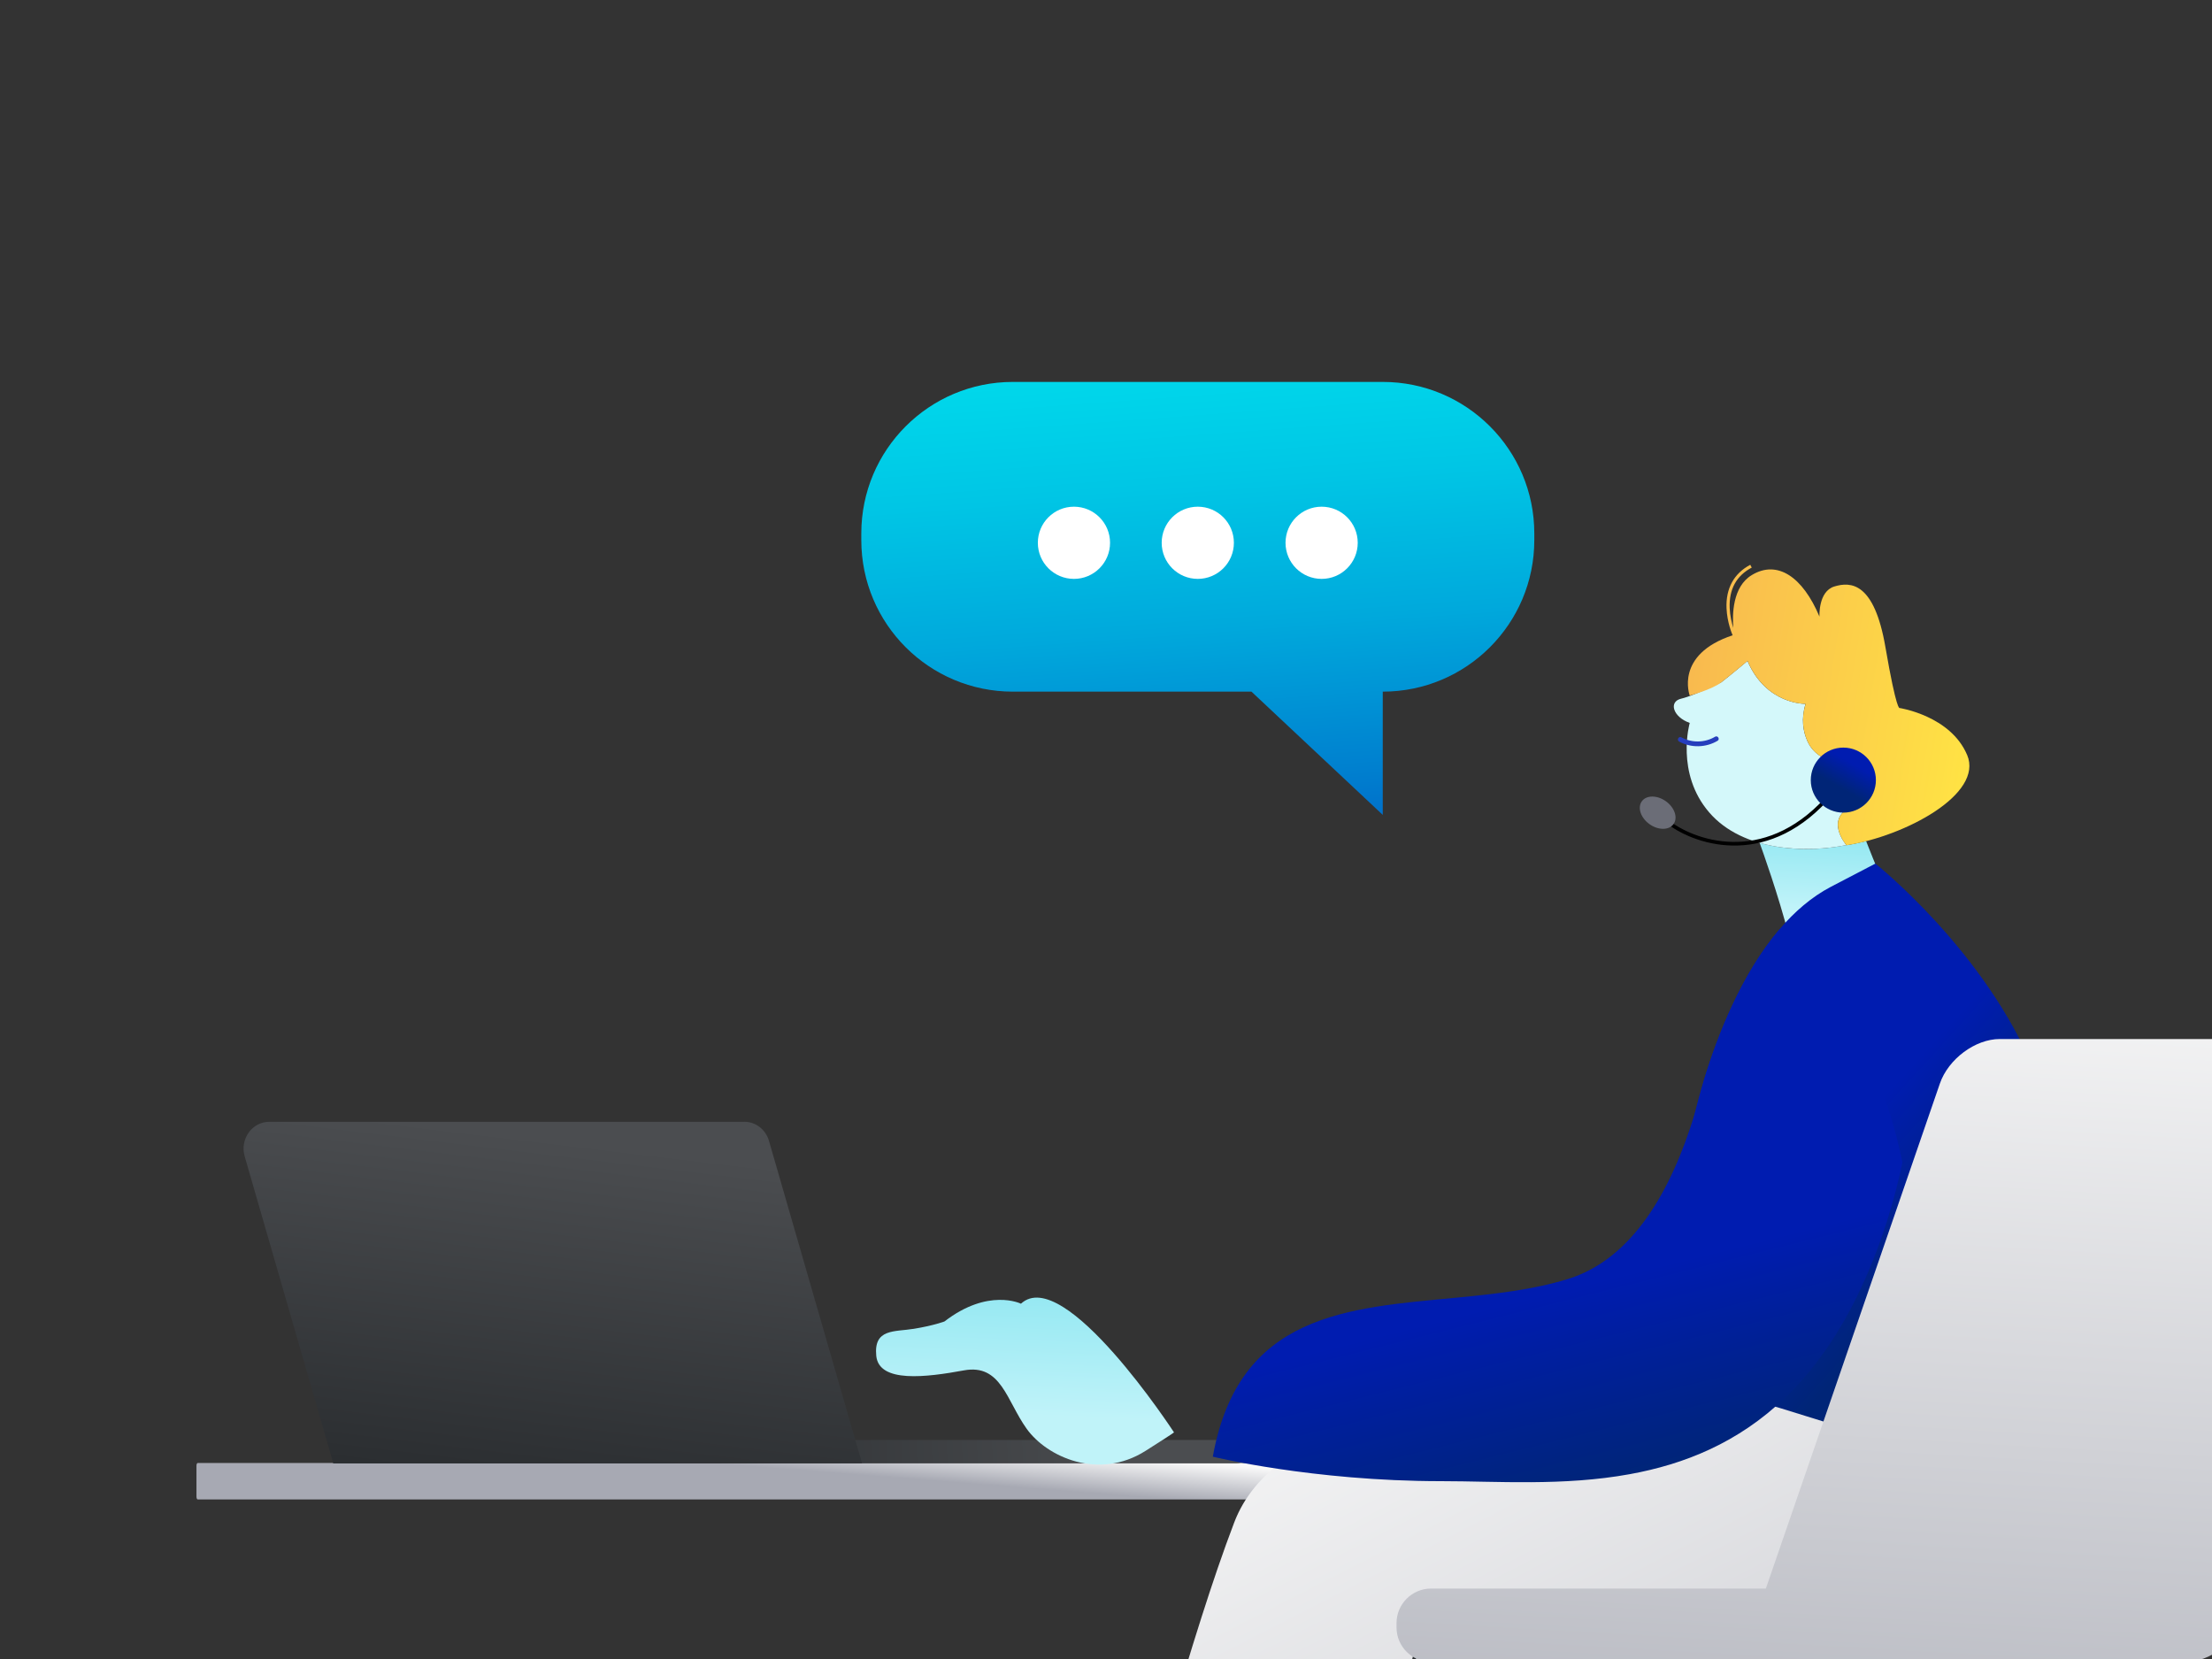 <svg width="608" height="456" viewBox="0 0 608 456" fill="none" xmlns="http://www.w3.org/2000/svg">
<rect x="0" y="0" width="608" height="456" fill="#333333" stroke="none"/>
<g clip-path="url(#clip0_7447_372741)">
<path d="M425.411 402.128H54.33C54.148 402.128 54 402.474 54 402.901V411.364C54 411.791 54.148 412.137 54.33 412.137H425.411C425.593 412.137 425.741 411.791 425.741 411.364V402.901C425.741 402.474 425.593 402.128 425.411 402.128Z" fill="url(#paint0_linear_7447_372741)"/>
<path d="M91.602 395.803H339.927C341.694 395.803 343.127 397.234 343.127 399C343.127 400.766 341.694 402.198 339.927 402.198H91.602V395.803Z" fill="url(#paint1_linear_7447_372741)"/>
<path d="M204.586 308.341H74.021C69.282 308.341 65.883 313.105 67.251 317.841L91.608 402.2H236.946L211.363 313.582C210.465 310.47 207.715 308.334 204.593 308.334L204.586 308.341Z" fill="url(#paint2_linear_7447_372741)"/>
<path d="M518.668 245.199C505.948 261.884 491.767 257.448 491.767 257.448C488.774 245.854 484.398 233.698 483.664 231.676C491.859 234.011 500.924 233.62 507.508 232.281C507.515 232.309 507.53 232.309 507.53 232.309C509.276 232.046 511.093 231.669 512.931 231.191C515.204 237.059 518.668 245.192 518.668 245.192V245.199Z" fill="url(#paint3_linear_7447_372741)"/>
<path d="M508.288 221.982C501.988 225.543 507.098 231.802 507.511 232.279C496.687 234.487 479.128 234.11 469.814 223.321C460.464 212.503 464.448 198.702 464.448 198.702C459.844 197.093 458.547 192.848 462.125 192.03C463.179 191.78 464.569 191.296 466.001 190.712C469.422 189.366 473.078 187.572 473.078 187.572C473.092 187.557 473.106 187.55 473.12 187.543C475.693 185.542 480.325 181.668 480.325 181.668C485.491 193.753 496.288 193.461 496.288 193.461C495.012 197.627 495.603 201.095 496.822 203.78C498.447 207.376 502.238 209.633 506.143 209.107C508.352 208.807 511.929 208.451 513.362 211.022C515.706 215.217 514.837 218.293 508.288 221.982Z" fill="url(#paint4_linear_7447_372741)"/>
<path d="M461.529 203.829C464.807 205.624 468.912 205.524 472.112 203.608C472.839 203.174 472.133 202.063 471.413 202.497C468.606 204.178 465.021 204.235 462.149 202.668C461.408 202.262 460.788 203.416 461.529 203.822V203.829Z" fill="url(#paint5_linear_7447_372741)"/>
<path d="M540.684 207.497C536.13 196.722 522.135 194.607 522.135 194.607C522.135 194.607 521.301 195.675 518.229 177.843C515.158 160.004 508.702 159.833 504.205 161.201C499.709 162.568 500.108 169.483 500.108 169.483C495.49 158.516 488.513 153.809 481.487 158.075C476.178 161.293 476.135 168.999 476.427 172.581C476.007 171.256 475.515 169.276 475.43 167.111C475.223 161.984 477.261 158.253 481.494 156.009L481.088 155.24C476.591 157.619 474.339 161.749 474.56 167.176C474.724 171.071 476.078 174.261 476.242 174.617C460.194 179.916 464.448 191.189 464.448 191.189C464.448 191.189 470.563 189.544 473.135 187.543C475.708 185.542 480.34 181.675 480.34 181.675C485.506 193.76 496.302 193.468 496.302 193.468C495.02 197.634 495.618 201.102 496.83 203.794C498.454 207.383 502.245 209.647 506.151 209.113C508.367 208.814 511.937 208.465 513.369 211.029C515.714 215.223 514.852 218.293 508.296 221.996C501.739 225.692 507.54 232.329 507.54 232.329C523.702 229.808 545.252 218.285 540.698 207.511L540.684 207.497Z" fill="url(#paint6_linear_7447_372741)"/>
<path d="M504.599 439.731C448.01 439.731 444.177 469.021 421.957 542.463C399.738 615.898 333.5 607.73 333.5 607.73C333.5 607.73 346.377 567.815 358.37 531.318C370.357 494.829 381.972 448.853 394.087 417.099C394.215 416.75 394.35 416.415 394.493 416.081C394.593 415.824 394.7 415.575 394.814 415.333C395.498 413.795 396.282 412.349 397.137 410.975L397.6 410.27C398.911 408.29 400.408 406.481 402.04 404.822C402.268 404.594 402.503 404.359 402.731 404.138C421.679 385.901 458.101 387.218 458.101 387.218L605.734 382.461C610.138 455.391 561.181 439.724 504.599 439.724V439.731Z" fill="url(#paint7_linear_7447_372741)"/>
<path d="M449.732 441.161C393.143 441.161 389.309 470.451 367.09 543.894C344.871 617.329 278.633 609.161 278.633 609.161C278.633 609.161 291.51 569.246 303.503 532.749C315.489 496.259 327.105 450.284 339.22 418.53C339.348 418.181 339.483 417.846 339.626 417.511C339.726 417.255 339.832 417.006 339.946 416.764C340.63 415.225 341.414 413.78 342.27 412.405L342.733 411.7C344.044 409.721 345.54 407.912 347.172 406.253C347.4 406.025 347.636 405.79 347.864 405.569C366.812 387.331 403.234 388.649 403.234 388.649L550.867 383.892C555.271 456.821 506.314 441.154 449.732 441.154V441.161Z" fill="url(#paint8_linear_7447_372741)"/>
<path d="M588.562 401.298C588.562 401.298 563.621 418.247 536.684 404.289C522.011 396.684 504.858 391.927 489.623 387.134C476.881 383.125 464.838 384.072 454.555 386.002L464.816 310.544C464.816 310.544 465.109 309.02 465.736 306.406C466.327 303.964 467.204 300.595 468.422 296.636C472.042 284.765 478.648 267.695 489.181 255.361C493.25 250.604 497.903 246.559 503.198 243.774L515.476 237.372C515.476 237.372 545.827 261.471 559.217 294.492C572.607 327.521 590.565 370.392 588.569 401.298H588.562Z" fill="url(#paint9_linear_7447_372741)"/>
<path d="M322.675 393.684C322.675 393.684 292.489 347.395 280.624 358.341C280.624 358.341 271.652 353.911 259.595 363.226C259.595 363.226 256.594 364.358 251.228 365.234C245.862 366.117 240.119 365.113 240.853 372.669C241.587 380.225 254.678 378.551 264.939 376.671C275.201 374.784 276.676 385.053 282.227 392.765C287.779 400.471 301.988 406.944 314.858 398.797C323.894 393.079 322.675 393.691 322.675 393.691V393.684Z" fill="url(#paint10_linear_7447_372741)"/>
<path d="M522.894 319.526C520.849 329.346 517.435 341.253 511.72 353.601C505.677 366.69 498.544 376.61 490.712 384.137C477.75 396.607 462.906 402.489 447.941 405.202C429.762 408.514 411.427 407.118 396.155 407.118C360.71 407.118 333.359 400.388 333.359 400.388C340.464 360.986 370.252 359.562 400.495 356.663C410.878 355.674 421.303 354.513 430.895 351.572C448.761 346.095 459.35 327.224 465.735 306.408C466.726 303.189 467.609 299.921 468.422 296.638C472.042 284.766 478.648 267.696 489.18 255.362C506.397 272.767 518.084 295.541 522.901 319.526H522.894Z" fill="url(#paint11_linear_7447_372741)"/>
<path d="M556.732 681.253C556.54 681.253 556.355 681.09 556.283 680.812L490.958 451.227C490.858 450.864 490.972 450.451 491.222 450.301C491.478 450.145 491.756 450.323 491.863 450.686L557.188 680.271C557.288 680.634 557.174 681.047 556.925 681.196C556.861 681.232 556.804 681.253 556.739 681.253H556.732Z" fill="#2B2E31"/>
<path d="M666.139 681.253C665.947 681.253 665.762 681.09 665.69 680.812L600.372 451.227C600.272 450.864 600.386 450.451 600.636 450.301C600.885 450.145 601.17 450.323 601.277 450.686L666.595 680.271C666.695 680.634 666.581 681.047 666.332 681.196C666.268 681.232 666.211 681.253 666.146 681.253H666.139Z" fill="#2B2E31"/>
<path d="M328.839 681.255C328.775 681.255 328.718 681.234 328.654 681.198C328.405 681.041 328.284 680.6 328.391 680.215L389.683 450.346C389.782 449.961 390.067 449.769 390.324 449.94C390.573 450.096 390.695 450.538 390.588 450.922L329.296 680.799C329.217 681.091 329.032 681.269 328.847 681.269L328.839 681.255Z" fill="#2B2E31"/>
<path d="M438.246 681.253C438.182 681.253 438.125 681.232 438.06 681.196C437.811 681.04 437.69 680.598 437.797 680.214L503.122 435.232C503.222 434.848 503.507 434.656 503.764 434.826C504.013 434.983 504.134 435.425 504.027 435.809L438.702 680.798C438.623 681.089 438.445 681.268 438.253 681.268L438.246 681.253Z" fill="#2B2E31"/>
<path d="M659.656 285.591H549.657C542.923 285.591 535.519 291.096 533.203 297.826L507.42 372.649L506.65 374.886L485.372 436.635H393.344C388.128 436.635 383.859 440.9 383.859 446.113V447.345C383.859 452.558 388.128 456.824 393.344 456.824H600.652C607.386 456.824 614.79 451.319 617.106 444.589L667.68 297.818C669.996 291.089 666.383 285.584 659.656 285.584V285.591Z" fill="url(#paint12_linear_7447_372741)"/>
<path d="M343.983 190.107H278.396C255.395 190.107 236.742 171.46 236.742 148.463V146.621C236.742 123.625 255.395 104.977 278.396 104.977H380.072C403.073 104.977 421.725 123.625 421.725 146.621V148.463C421.725 171.46 403.073 190.107 380.072 190.107V223.985L343.983 190.107Z" fill="url(#paint13_linear_7447_372741)"/>
<path d="M305.114 149.194C305.114 154.674 300.671 159.116 295.191 159.116C289.71 159.116 285.266 154.674 285.266 149.194C285.266 143.714 289.71 139.271 295.191 139.271C300.671 139.271 305.114 143.714 305.114 149.194Z" fill="white"/>
<path d="M339.153 149.194C339.153 154.674 334.71 159.116 329.23 159.116C323.747 159.116 319.305 154.674 319.305 149.194C319.305 143.714 323.747 139.271 329.23 139.271C334.71 139.271 339.153 143.714 339.153 149.194Z" fill="white"/>
<path d="M373.192 149.194C373.192 154.674 368.75 159.116 363.267 159.116C357.786 159.116 353.344 154.674 353.344 149.194C353.344 143.714 357.786 139.271 363.267 139.271C368.75 139.271 373.192 143.714 373.192 149.194Z" fill="white"/>
<path d="M458.828 226.227C466.583 231.986 486.39 238.381 503.571 217.886" stroke="black"/>
<path d="M459.999 226.504C461.245 224.768 460.301 221.963 457.891 220.237C455.481 218.512 452.518 218.52 451.272 220.256C450.026 221.991 450.969 224.797 453.379 226.523C455.789 228.248 458.753 228.24 459.999 226.504Z" fill="#6B6D77"/>
<path d="M506.667 223.362C511.609 223.362 515.616 219.361 515.616 214.425C515.616 209.489 511.609 205.488 506.667 205.488C501.725 205.488 497.719 209.489 497.719 214.425C497.719 219.361 501.725 223.362 506.667 223.362Z" fill="url(#paint14_linear_7447_372741)"/>
</g>
<defs>
<linearGradient id="paint0_linear_7447_372741" x1="474.653" y1="427.527" x2="476.001" y2="410.304" gradientUnits="userSpaceOnUse">
<stop offset="0.2" stop-color="#A7A9B3"/>
<stop offset="0.81" stop-color="#F9F9F9"/>
</linearGradient>
<linearGradient id="paint1_linear_7447_372741" x1="142.931" y1="402.981" x2="312.045" y2="394.501" gradientUnits="userSpaceOnUse">
<stop offset="0.24" stop-color="#2B2E31"/>
<stop offset="1" stop-color="#4B4D50"/>
</linearGradient>
<linearGradient id="paint2_linear_7447_372741" x1="138.176" y1="485.057" x2="158.791" y2="313.828" gradientUnits="userSpaceOnUse">
<stop offset="0.45" stop-color="#2B2E31"/>
<stop offset="1" stop-color="#4B4D50"/>
</linearGradient>
<linearGradient id="paint3_linear_7447_372741" x1="496.376" y1="322.94" x2="504.621" y2="177.048" gradientUnits="userSpaceOnUse">
<stop offset="0.5" stop-color="#C0F3F9"/>
<stop offset="0.79" stop-color="#63DCEA"/>
</linearGradient>
<linearGradient id="paint4_linear_7447_372741" x1="470.073" y1="220.039" x2="631.418" y2="141.704" gradientUnits="userSpaceOnUse">
<stop offset="0.38" stop-color="#D4F8FA"/>
<stop offset="0.78" stop-color="#63DCEA"/>
</linearGradient>
<linearGradient id="paint5_linear_7447_372741" x1="10074.4" y1="1273.98" x2="9944.29" y2="1890.48" gradientUnits="userSpaceOnUse">
<stop offset="0.55" stop-color="#001CB0"/>
<stop offset="0.87" stop-color="#263EBC"/>
</linearGradient>
<linearGradient id="paint6_linear_7447_372741" x1="544.789" y1="190.969" x2="462.308" y2="177.432" gradientUnits="userSpaceOnUse">
<stop stop-color="#FFE344"/>
<stop offset="1" stop-color="#F8B84F"/>
</linearGradient>
<linearGradient id="paint7_linear_7447_372741" x1="645.451" y1="786.437" x2="690.839" y2="238.103" gradientUnits="userSpaceOnUse">
<stop offset="0.2" stop-color="#A7A9B3"/>
<stop offset="0.81" stop-color="#F9F9F9"/>
</linearGradient>
<linearGradient id="paint8_linear_7447_372741" x1="787.766" y1="683.7" x2="514.218" y2="150.085" gradientUnits="userSpaceOnUse">
<stop offset="0.2" stop-color="#A7A9B3"/>
<stop offset="0.81" stop-color="#F9F9F9"/>
</linearGradient>
<linearGradient id="paint9_linear_7447_372741" x1="476.283" y1="221.055" x2="580.721" y2="316.126" gradientUnits="userSpaceOnUse">
<stop offset="0.6" stop-color="#001CB0"/>
<stop offset="0.9" stop-color="#002577"/>
</linearGradient>
<linearGradient id="paint10_linear_7447_372741" x1="270.548" y1="513.859" x2="280.902" y2="263.532" gradientUnits="userSpaceOnUse">
<stop offset="0.5" stop-color="#C0F3F9"/>
<stop offset="0.79" stop-color="#63DCEA"/>
</linearGradient>
<linearGradient id="paint11_linear_7447_372741" x1="483.933" y1="227.173" x2="528.454" y2="405.721" gradientUnits="userSpaceOnUse">
<stop offset="0.6" stop-color="#001CB0"/>
<stop offset="0.9" stop-color="#002577"/>
</linearGradient>
<linearGradient id="paint12_linear_7447_372741" x1="738.799" y1="650.054" x2="765.903" y2="175.723" gradientUnits="userSpaceOnUse">
<stop offset="0.2" stop-color="#A7A9B3"/>
<stop offset="0.81" stop-color="#F9F9F9"/>
</linearGradient>
<linearGradient id="paint13_linear_7447_372741" x1="326.479" y1="65.879" x2="343.479" y2="297.099" gradientUnits="userSpaceOnUse">
<stop offset="0.05" stop-color="#00DFED"/>
<stop offset="0.15" stop-color="#00D8EB"/>
<stop offset="0.29" stop-color="#00C6E5"/>
<stop offset="0.46" stop-color="#00A9DC"/>
<stop offset="0.64" stop-color="#0080CF"/>
<stop offset="0.84" stop-color="#004BBF"/>
<stop offset="1" stop-color="#001CB0"/>
</linearGradient>
<linearGradient id="paint14_linear_7447_372741" x1="520.711" y1="199.379" x2="508.492" y2="220.886" gradientUnits="userSpaceOnUse">
<stop offset="0.6" stop-color="#001CB0"/>
<stop offset="0.9" stop-color="#002577"/>
</linearGradient>
<clipPath id="clip0_7447_372741">
<rect width="608" height="456" fill="white"/>
</clipPath>
</defs>
</svg>
